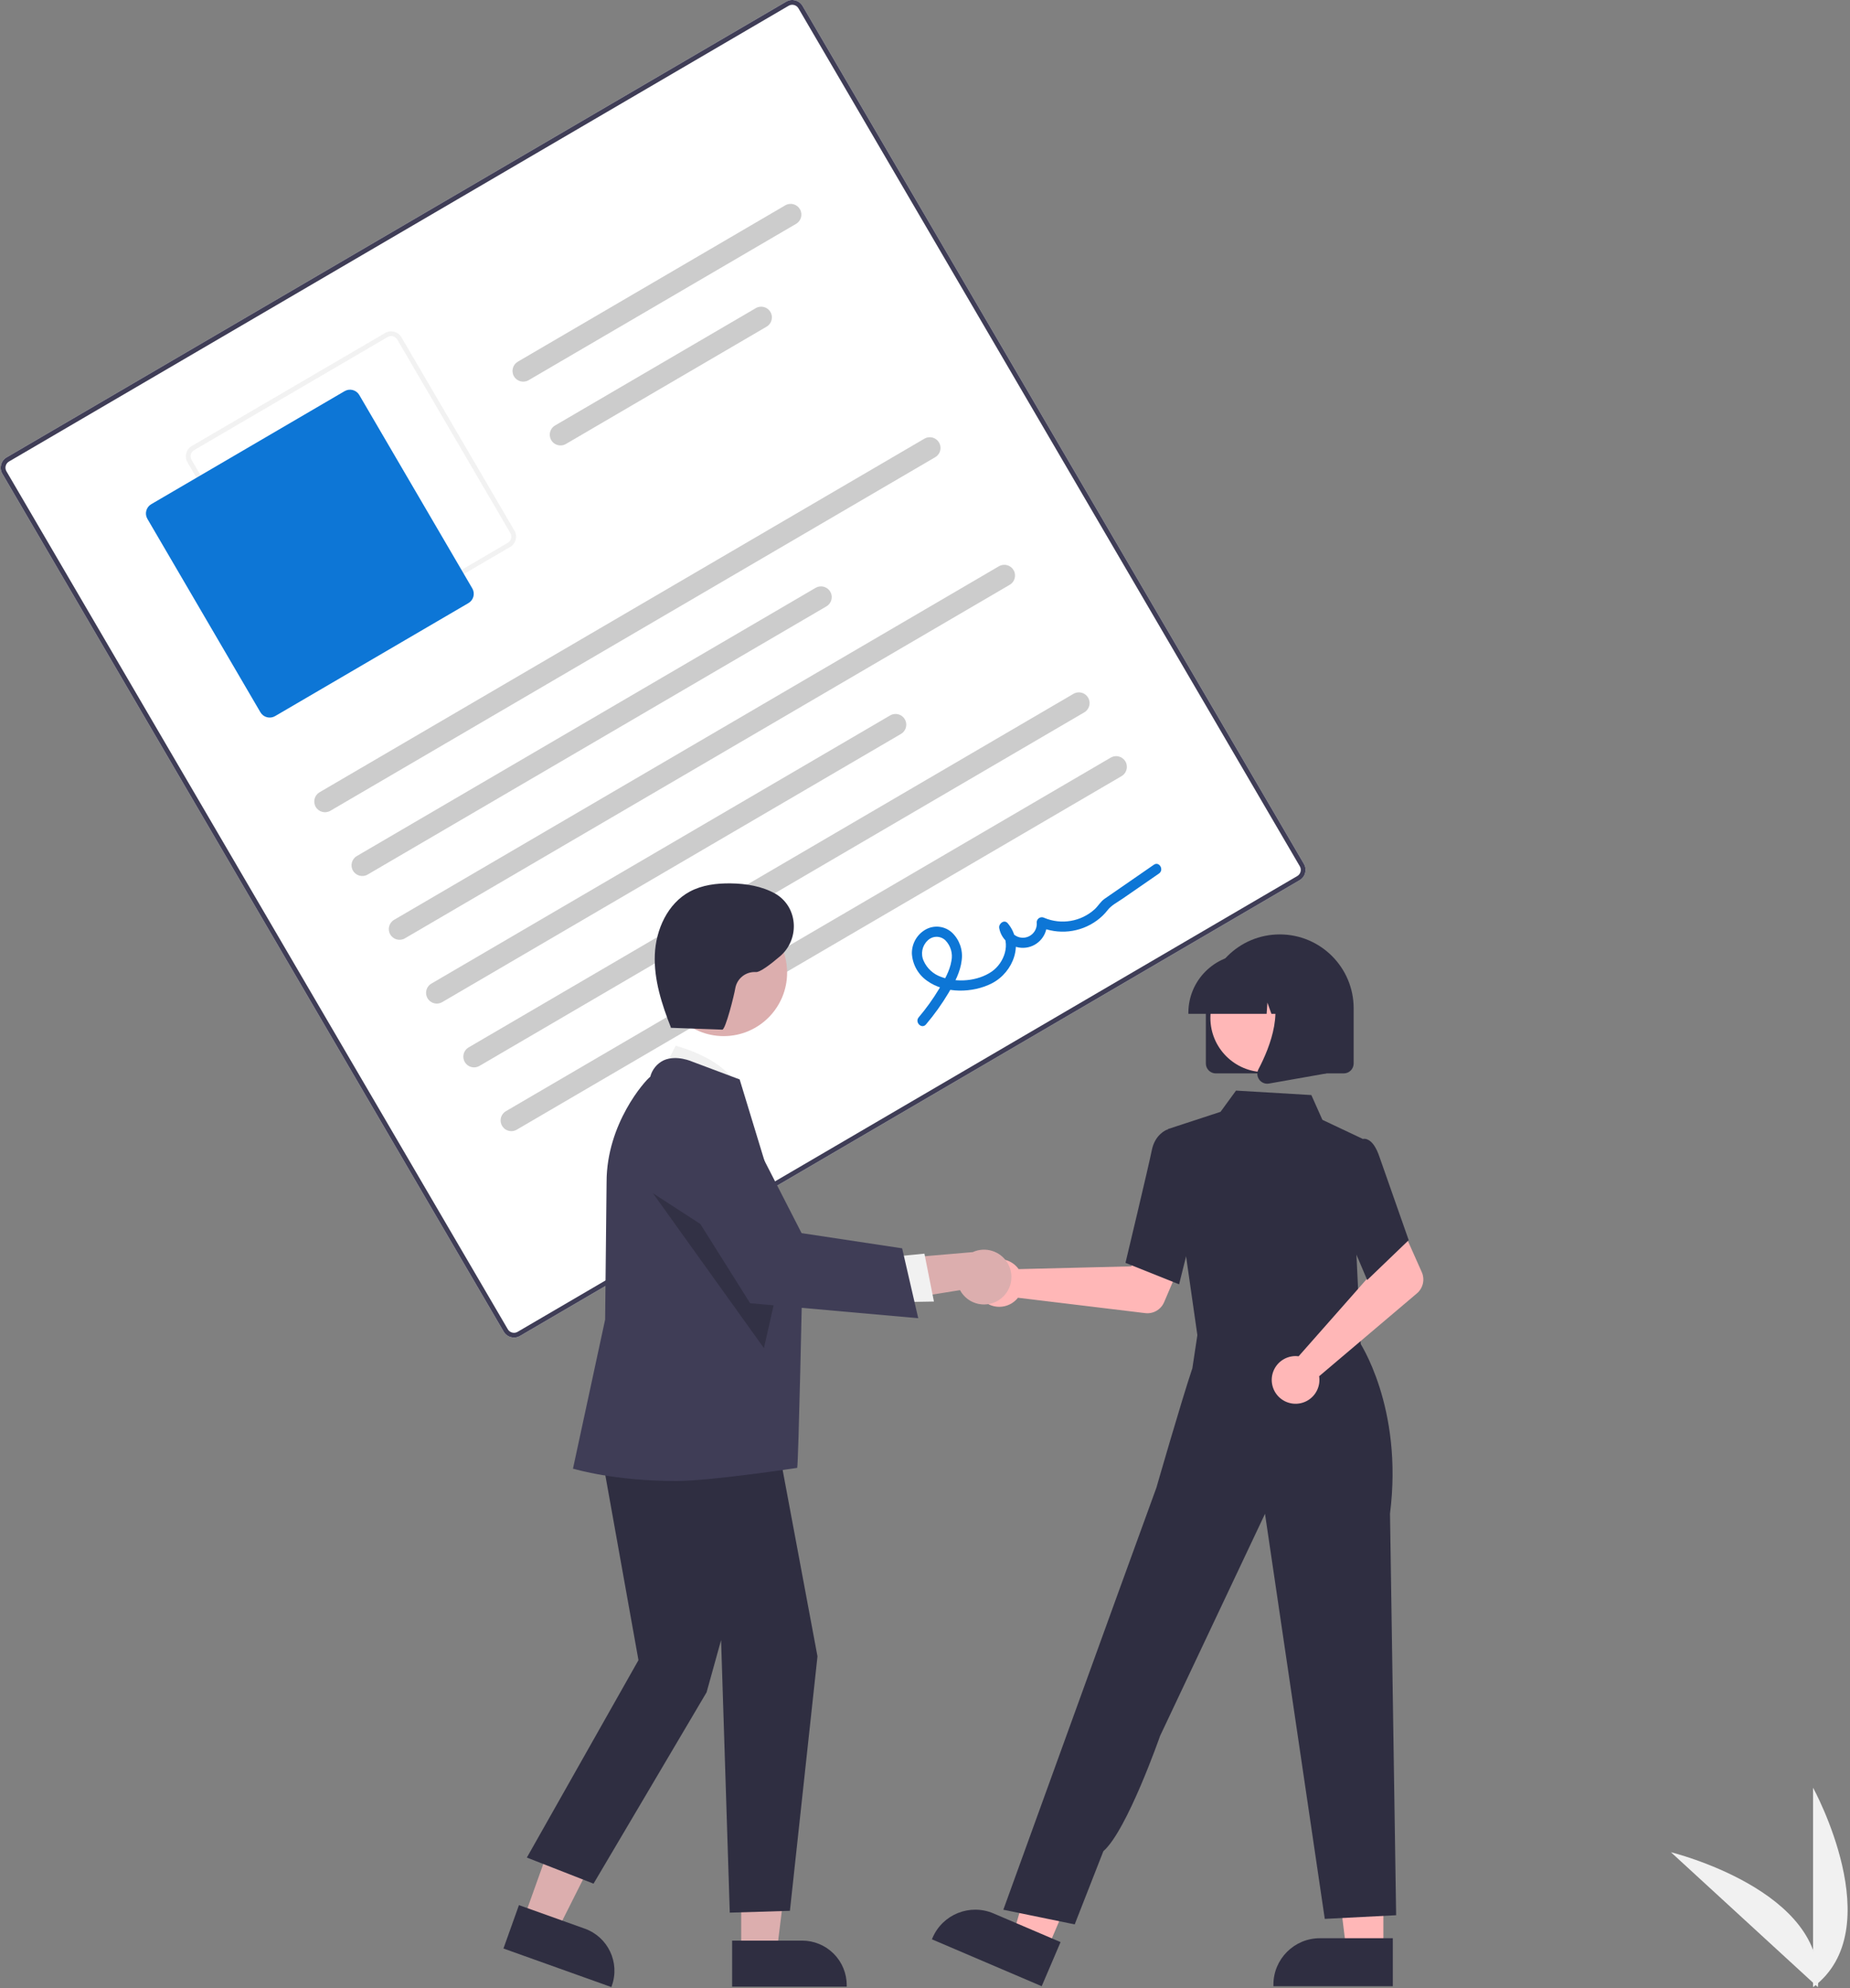 <?xml version="1.0" encoding="UTF-8"?> <svg xmlns="http://www.w3.org/2000/svg" xmlns:xlink="http://www.w3.org/1999/xlink" width="671px" height="721px" viewBox="0 0 671 721" version="1.1"><rect x="0" y="0" width="671" height="721" fill="#808080" stroke="none"/><title>8</title><g id="Page-1" stroke="none" stroke-width="1" fill="none" fill-rule="evenodd"><g id="8" transform="translate(0.253, 0)" fill-rule="nonzero"><path d="M657.35,720.623 L657.35,648.283 C657.35,648.283 685.541,699.569 657.35,720.623 Z" id="Path" fill="#F1F1F1"></path><path d="M659.091,720.61 L605.802,671.689 C605.802,671.689 662.647,685.605 659.091,720.61 Z" id="Path" fill="#F1F1F1"></path><path d="M471.135,319.189 L188.35,484.467 C186.289,485.668 183.645,484.975 182.439,482.917 L0.589,171.778 C-0.612,169.718 0.082,167.073 2.14,165.867 L284.925,0.589 C286.986,-0.612 289.63,0.082 290.836,2.14 L472.685,313.278 C473.887,315.339 473.193,317.983 471.135,319.189 Z" id="Path" fill="#FFFFFF"></path><path d="M471.135,319.189 L188.35,484.467 C186.289,485.668 183.645,484.975 182.439,482.917 L0.589,171.778 C-0.612,169.718 0.082,167.073 2.14,165.867 L284.925,0.589 C286.986,-0.612 289.63,0.082 290.836,2.14 L472.685,313.278 C473.887,315.339 473.193,317.983 471.135,319.189 Z M3.012,167.359 C1.777,168.083 1.361,169.67 2.082,170.906 L183.931,482.044 C184.654,483.279 186.241,483.695 187.478,482.975 L470.263,317.697 C471.498,316.973 471.914,315.387 471.193,314.15 L289.344,3.012 C288.62,1.777 287.033,1.361 285.797,2.082 L3.012,167.359 Z" id="Shape" fill="#3F3D56"></path><path d="M184.787,198.344 L114.65,239.337 C112.59,240.538 109.945,239.845 108.739,237.787 L67.747,167.65 C66.546,165.589 67.239,162.945 69.297,161.739 L139.434,120.746 C141.495,119.545 144.139,120.239 145.345,122.297 L186.337,192.433 C187.539,194.494 186.845,197.138 184.787,198.344 Z M70.169,163.231 C68.934,163.955 68.518,165.541 69.239,166.778 L110.232,236.914 C110.955,238.149 112.542,238.565 113.778,237.845 L183.915,196.852 C185.15,196.129 185.566,194.542 184.845,193.305 L143.853,123.169 C143.129,121.934 141.543,121.518 140.306,122.239 L70.169,163.231 Z" id="Shape" fill="#F2F2F2"></path><path d="M169.657,218.699 L99.52,259.692 C97.665,260.773 95.285,260.149 94.2,258.297 L53.207,188.16 C52.126,186.305 52.75,183.925 54.603,182.84 L124.739,141.847 C126.594,140.766 128.974,141.39 130.059,143.243 L171.052,213.379 C172.133,215.234 171.509,217.614 169.657,218.699 Z" id="Path" fill="#0D76D6"></path><path d="M338.944,165.804 L119.58,294.014 C117.726,295.098 115.344,294.473 114.26,292.619 C113.176,290.764 113.801,288.383 115.655,287.299 L335.019,159.088 C336.218,158.387 337.701,158.379 338.908,159.068 C340.115,159.756 340.863,161.036 340.87,162.425 C340.878,163.815 340.143,165.103 338.944,165.804 L338.944,165.804 Z" id="Path" fill="#CCCCCC"></path><path d="M299.487,219.896 L133.099,317.144 C131.244,318.228 128.863,317.603 127.779,315.749 C126.695,313.895 127.32,311.513 129.174,310.429 L295.562,213.181 C296.762,212.48 298.244,212.472 299.451,213.16 C300.658,213.849 301.406,215.129 301.413,216.518 C301.421,217.907 300.686,219.195 299.487,219.896 L299.487,219.896 Z" id="Path" fill="#CCCCCC"></path><path d="M288.483,81.18 L191.486,137.872 C189.631,138.956 187.25,138.331 186.166,136.477 C185.082,134.622 185.707,132.241 187.561,131.157 L284.559,74.465 C286.413,73.381 288.795,74.006 289.879,75.86 C290.962,77.715 290.338,80.097 288.483,81.18 L288.483,81.18 Z" id="Path" fill="#CCCCCC"></path><path d="M277.795,118.459 L205.005,161.002 C203.805,161.703 202.323,161.711 201.116,161.023 C199.909,160.335 199.161,159.055 199.153,157.665 C199.146,156.276 199.88,154.988 201.08,154.287 L273.87,111.744 C275.724,110.66 278.106,111.285 279.19,113.139 C280.274,114.993 279.649,117.375 277.795,118.459 L277.795,118.459 Z" id="Path" fill="#CCCCCC"></path><path d="M365.981,212.064 L146.617,340.274 C144.763,341.358 142.381,340.733 141.297,338.879 C140.214,337.025 140.838,334.643 142.693,333.559 L362.056,205.349 C363.911,204.265 366.293,204.89 367.376,206.744 C368.46,208.598 367.836,210.98 365.981,212.064 L365.981,212.064 Z" id="Path" fill="#CCCCCC"></path><path d="M326.524,266.157 L160.136,363.405 C158.937,364.106 157.454,364.114 156.247,363.425 C155.04,362.737 154.292,361.457 154.285,360.068 C154.277,358.678 155.012,357.391 156.211,356.689 L322.6,259.441 C323.799,258.74 325.282,258.732 326.489,259.421 C327.695,260.109 328.444,261.389 328.451,262.778 C328.458,264.168 327.724,265.456 326.524,266.157 L326.524,266.157 Z" id="Path" fill="#CCCCCC"></path><path d="M393.019,258.324 L173.655,386.535 C172.455,387.236 170.973,387.244 169.766,386.555 C168.559,385.867 167.811,384.587 167.804,383.198 C167.796,381.808 168.531,380.521 169.73,379.82 L389.094,251.609 C390.294,250.908 391.776,250.9 392.983,251.589 C394.19,252.277 394.938,253.557 394.945,254.946 C394.953,256.336 394.218,257.623 393.019,258.324 L393.019,258.324 Z" id="Path" fill="#CCCCCC"></path><path d="M406.538,281.455 L187.174,409.665 C185.974,410.366 184.492,410.374 183.285,409.686 C182.078,408.997 181.33,407.717 181.322,406.328 C181.315,404.939 182.049,403.651 183.249,402.95 L402.613,274.739 C403.812,274.038 405.295,274.03 406.502,274.719 C407.709,275.407 408.457,276.687 408.464,278.076 C408.471,279.466 407.737,280.754 406.538,281.455 L406.538,281.455 Z" id="Path" fill="#CCCCCC"></path><path d="M335.6,371.498 C338.648,367.909 341.391,364.072 343.801,360.027 C345.963,356.378 348.083,352.477 348.56,348.198 C349.054,344.502 347.754,340.792 345.061,338.212 C342.428,335.785 338.526,335.341 335.415,337.116 C332.29,338.91 330.4,342.273 330.492,345.876 C330.745,349.82 332.783,353.434 336.028,355.69 C342.512,360.387 352.638,360.142 359.549,356.567 C367.333,352.54 371.355,342.005 365.239,334.794 C363.967,333.294 361.851,334.97 362.169,336.588 C363.008,341.125 367.236,344.224 371.814,343.658 C376.393,343.092 379.739,339.057 379.448,334.453 L376.699,336.06 C383.559,339.098 391.519,338.244 397.578,333.82 C399.051,332.75 400.366,331.479 401.486,330.044 C402.831,328.288 405.092,327.154 406.922,325.889 L420.113,316.775 C422.053,315.434 420.208,312.24 418.252,313.591 L406.306,321.846 C404.315,323.221 402.311,324.58 400.333,325.973 C398.918,326.968 398.048,328.576 396.761,329.759 C391.787,334.233 384.678,335.435 378.509,332.846 C377.937,332.538 377.245,332.551 376.684,332.879 C376.123,333.207 375.773,333.803 375.76,334.453 C376.063,337.208 374.088,339.692 371.336,340.018 C368.584,340.344 366.083,338.39 365.734,335.64 L362.664,337.435 C366.609,342.087 363.982,349.222 359.437,352.344 C354.354,355.834 346.844,356.44 341.115,354.27 C338.274,353.293 335.968,351.177 334.75,348.43 C333.604,345.914 334.193,342.947 336.212,341.057 C337.985,339.305 340.828,339.275 342.639,340.989 C344.565,342.956 345.386,345.752 344.829,348.448 C344.238,352.143 342.196,355.55 340.296,358.705 C338.127,362.301 335.673,365.718 332.959,368.922 C331.438,370.723 334.063,373.317 335.6,371.498 L335.6,371.498 Z" id="Path" fill="#0D76D6"></path><path d="M368.34,459.179 C368.658,459.506 368.949,459.857 369.212,460.23 L410.061,459.231 L414.826,450.523 L428.908,455.997 L421.97,472.232 C420.818,474.926 418.027,476.537 415.118,476.186 L368.967,470.611 C366.738,473.433 362.995,474.581 359.567,473.494 C356.139,472.408 353.741,469.314 353.544,465.723 C353.347,462.133 355.393,458.795 358.682,457.34 C361.97,455.886 365.816,456.618 368.34,459.179 L368.34,459.179 Z" id="Path" fill="#FFB7B7"></path><polygon id="Path" fill="#FFB7B7" points="501.5 707.256 488.069 707.256 481.679 655.449 501.502 655.45"></polygon><path d="M504.925,720.276 L461.617,720.274 L461.617,719.726 C461.618,710.417 469.165,702.87 478.474,702.87 L478.475,702.87 L504.926,702.871 L504.925,720.276 Z" id="Path" fill="#2F2E41"></path><polygon id="Path" fill="#FFB7B7" points="379.539 706.958 367.188 701.681 381.663 651.529 399.892 659.317"></polygon><path d="M377.575,720.276 L337.749,703.262 L337.964,702.758 C341.622,694.197 351.526,690.222 360.088,693.878 L360.089,693.879 L384.413,704.27 L377.575,720.276 Z" id="Path" fill="#2F2E41"></path><polygon id="Path" fill="#FFB7B7" points="436.215 470.402 435.243 486.141 463.634 489.179 493.34 492.358 484.596 468.459"></polygon><polygon id="Path" fill="#2F2E41" points="434.35 486.343 423.321 409.455 442.437 403.19 448.052 395.49 475.375 397.107 479.386 406.093 493.955 412.977 491.716 454.559 493.35 489.343"></polygon><path d="M427.408,465.739 L407.963,457.959 L408.046,457.613 C408.13,457.264 416.406,422.68 417.504,417.123 C418.649,411.333 422.831,409.732 423.009,409.667 L423.139,409.619 L430.834,411.961 L434.214,438.516 L427.408,465.739 Z" id="Path" fill="#2F2E41"></path><path d="M389.543,697.852 L363.659,692.543 L405.029,578.389 L419.188,539.453 C419.188,539.453 428.168,508.234 432.225,496.153 L434.674,479.943 L492.635,486.358 C492.635,486.358 508.824,510.133 503.906,548.884 L506.13,694.534 L480.247,695.861 L458.566,548.966 L420.515,629.493 C420.515,629.493 408.522,663.857 399.941,671.305 L389.543,697.852 Z" id="Path" fill="#2F2E41"></path><path d="M469.392,491.764 C469.847,491.754 470.303,491.779 470.755,491.839 L497.795,461.206 L494.65,451.791 L508.239,445.187 L515.427,461.313 C516.62,463.989 515.903,467.131 513.667,469.025 L478.201,499.077 C478.754,502.63 477.052,506.155 473.924,507.931 C470.797,509.706 466.898,509.361 464.131,507.064 C461.364,504.767 460.307,500.997 461.476,497.597 C462.646,494.196 465.797,491.874 469.392,491.764 L469.392,491.764 Z" id="Path" fill="#FFB7B7"></path><path d="M495.637,464.187 L484.357,437.654 L488.757,419.173 L493.497,413.184 C494.199,412.884 494.994,412.891 495.69,413.205 C497.439,413.908 498.927,416.065 500.115,419.614 L510.687,449.725 L495.637,464.187 Z" id="Path" fill="#2F2E41"></path><path d="M437.115,385.659 L437.115,365.655 C437.115,350.852 449.116,338.851 463.919,338.851 C478.723,338.851 490.723,350.852 490.723,365.655 L490.723,385.659 C490.721,387.646 489.11,389.257 487.123,389.259 L440.715,389.259 C438.728,389.257 437.117,387.646 437.115,385.659 L437.115,385.659 Z" id="Path" fill="#2F2E41"></path><circle id="Oval" fill="#FFB7B7" cx="458.411" cy="369.142" r="19.652"></circle><path d="M430.774,367.256 C430.787,355.551 440.272,346.066 451.977,346.052 L455.978,346.052 C467.683,346.066 477.168,355.551 477.181,367.256 L477.181,367.656 L468.726,367.656 L465.843,359.581 L465.266,367.656 L460.897,367.656 L459.442,363.582 L459.151,367.656 L430.774,367.656 L430.774,367.256 Z" id="Path" fill="#2F2E41"></path><path d="M456.477,391.509 C455.667,390.412 455.557,388.948 456.195,387.742 C460.435,379.679 466.371,364.779 458.492,355.59 L457.925,354.929 L480.799,354.929 L480.799,389.271 L460.02,392.937 C459.81,392.974 459.596,392.993 459.383,392.993 C458.232,392.993 457.151,392.441 456.477,391.509 L456.477,391.509 Z" id="Path" fill="#2F2E41"></path><polygon id="Path" fill="#DCAEAE" points="189.651 695.94 201.789 700.278 224.298 655.523 206.383 649.121"></polygon><path d="M182.35,706.6 L187.971,690.87 L211.876,699.413 C220.282,702.429 224.662,711.679 221.666,720.092 L221.489,720.587 L182.35,706.6 Z" id="Path" fill="#2F2E41"></path><polygon id="Path" fill="#DCAEAE" points="268.583 707.946 281.473 707.945 287.606 658.226 268.581 658.227"></polygon><path d="M265.295,703.737 L290.681,703.736 L290.682,703.736 C294.972,703.736 299.087,705.44 302.121,708.474 C305.155,711.508 306.86,715.623 306.86,719.914 L306.86,720.439 L265.296,720.441 L265.295,703.737 Z" id="Path" fill="#2F2E41"></path><path d="M239.206,390.3 L244.812,379.223 C244.812,379.223 265.696,384.455 267.595,396.559 L239.206,390.3 Z" id="Path" fill="#F1F1F1"></path><polygon id="Path" fill="#2F2E41" points="216.075 516.96 231.32 602.034 190.84 673.622 215.023 683.085 256.029 613.691 261.286 594.765 264.44 693.599 286.25 692.937 296.249 600.65 280.211 514.857"></polygon><path d="M245.015,537.071 C222.618,537.071 208.398,532.787 208.08,532.72 L207.564,532.61 L219.23,478.524 L219.755,428.635 C219.755,407.493 233.669,391.907 235.6,390.468 C236.258,387.871 238.028,385.695 240.438,384.523 C245.079,382.417 250.751,384.944 250.989,385.053 L268.013,391.435 L268.093,391.671 C268.298,392.276 290.72,465.885 290.72,465.885 C290.72,465.885 289.363,530.2 288.89,532.307 C288.89,532.307 257.459,537.071 245.015,537.071 Z" id="Path" fill="#3F3D56"></path><circle id="Oval" fill="#DCAEAE" cx="262.224" cy="352.727" r="23.008"></circle><polygon id="Path" fill="#000000" opacity="0.2" points="236.57 432.715 276.823 488.877 282.767 462.65"></polygon><path d="M362.771,470.928 C360.479,472.741 357.502,473.446 354.641,472.852 C351.78,472.259 349.328,470.429 347.946,467.855 L313.299,473.4 L320.805,456.783 L352.556,454.065 C357.135,451.984 362.547,453.657 365.153,457.959 C367.76,462.261 366.736,467.833 362.771,470.928 L362.771,470.928 Z" id="Path" fill="#DCAEAE"></path><polygon id="Path" fill="#F1F1F1" points="322.589 455.838 335.038 454.617 338.488 471.983 322.823 472.26"></polygon><path d="M332.794,478.034 L271.825,472.605 L241.039,423.644 L240.944,423.212 C239.137,414.938 243.749,406.608 251.72,403.749 C259.692,400.89 268.547,404.389 272.411,411.926 L290.483,447.177 L326.955,452.69 L332.794,478.034 Z" id="Path" fill="#3F3D56"></path><path d="M242.626,372.703 L261.723,373.389 C262.887,373.43 266.047,360.868 266.46,358.262 C267.136,354.752 270.312,352.289 273.88,352.508 C275.309,352.643 278.914,349.972 282.634,346.809 C289.696,340.806 289.328,329.529 281.571,324.456 C281.359,324.317 281.151,324.191 280.947,324.076 C276.053,321.337 270.328,320.417 264.72,320.347 C259.636,320.284 254.408,320.923 249.93,323.33 C241.9,327.643 237.627,337.07 237.252,346.177 C236.876,355.284 239.796,364.189 243.109,372.681" id="Path" fill="#2F2E41"></path></g></g></svg> 